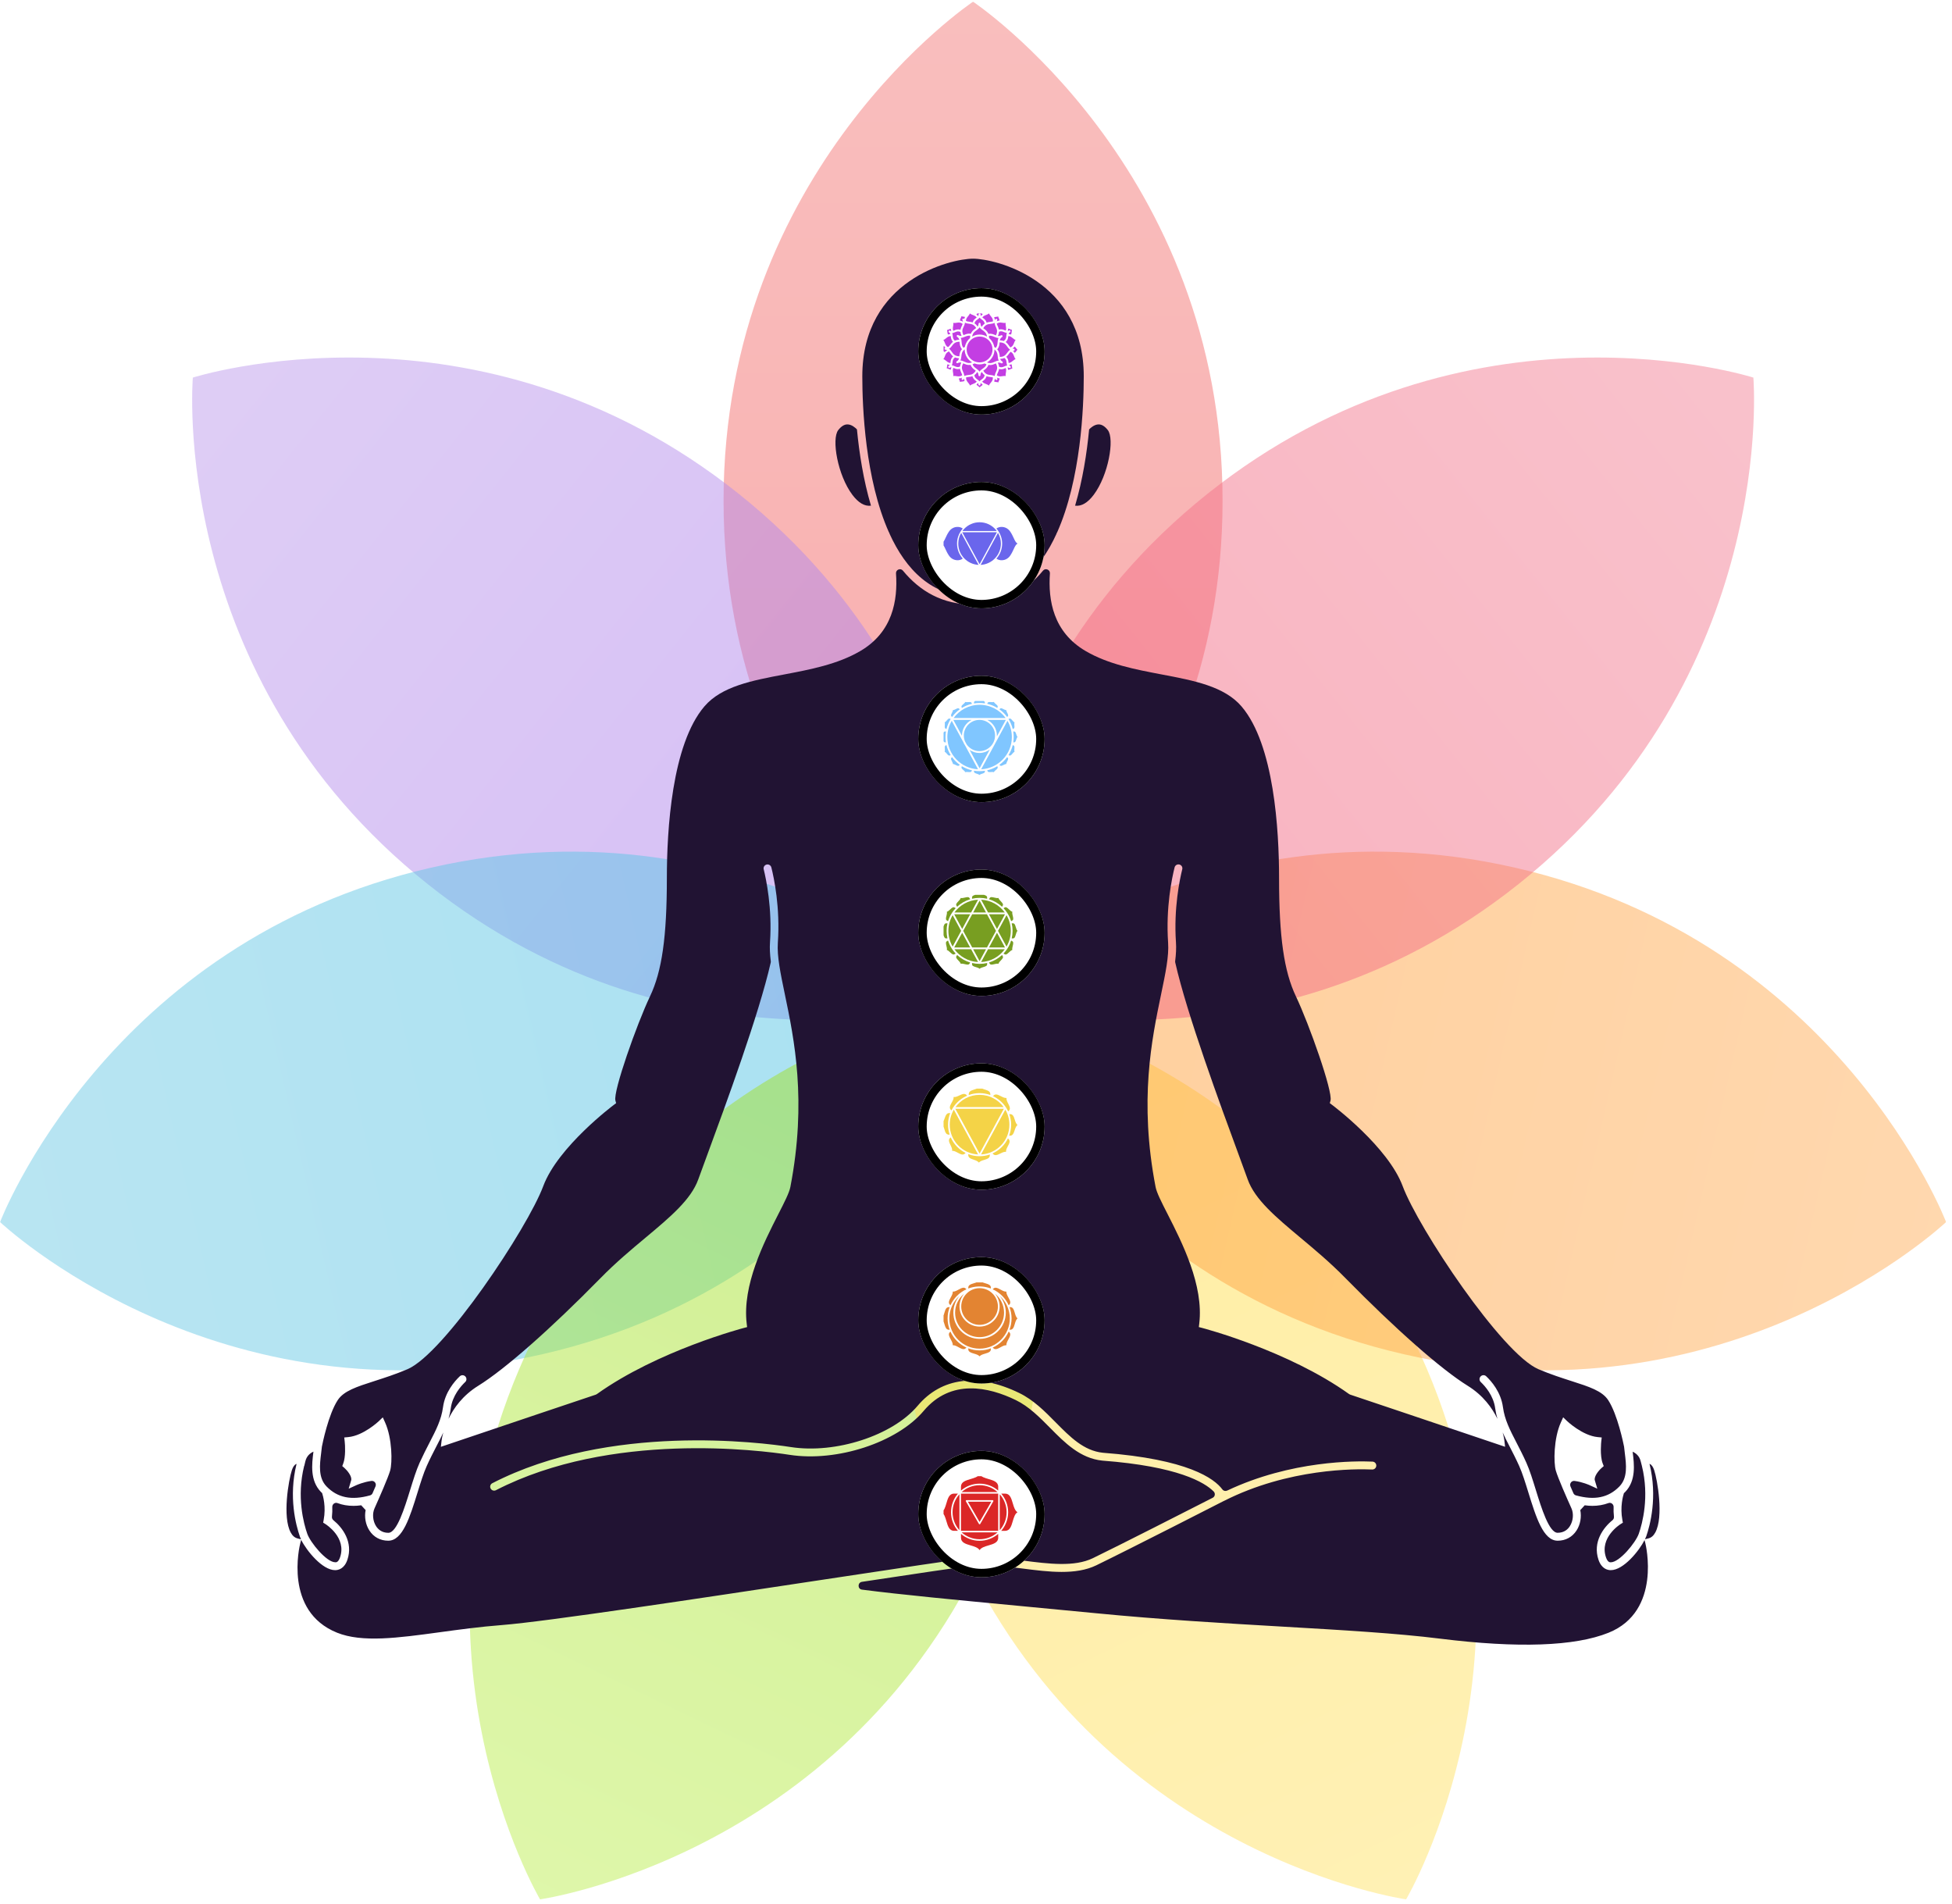 <svg width="325" height="317" viewBox="0 0 325 317" fill="none" xmlns="http://www.w3.org/2000/svg">
<g clip-path="url(#clip0_2854_18871)">
<g opacity="0.5">
<path d="M162.011 0.283C162.011 0.283 120.469 27.976 120.469 83.368C120.469 138.76 162.011 166.452 162.011 166.452C162.011 166.452 203.553 138.76 203.553 83.368C203.553 27.976 162.011 0.283 162.011 0.283Z" fill="url(#paint0_linear_2854_18871)"/>
</g>
<g opacity="0.5">
<path d="M32.107 62.853C32.107 62.853 27.857 112.6 71.159 147.129C114.462 181.666 162.014 166.449 162.014 166.449C162.014 166.449 166.263 116.702 122.961 82.172C79.659 47.636 32.107 62.853 32.107 62.853Z" fill="url(#paint1_linear_2854_18871)"/>
</g>
<g opacity="0.5">
<path d="M0.012 203.423C0.012 203.423 36.252 237.763 90.256 225.435C144.252 213.107 162.015 166.445 162.015 166.445C162.015 166.445 125.774 132.105 71.771 144.433C17.767 156.761 0.012 203.423 0.012 203.423Z" fill="url(#paint2_linear_2854_18871)"/>
</g>
<g opacity="0.5">
<path d="M89.915 316.166C89.915 316.166 139.36 309.237 163.392 259.336C187.424 209.435 162.011 166.455 162.011 166.455C162.011 166.455 112.565 173.383 88.533 223.285C64.501 273.186 89.915 316.166 89.915 316.166Z" fill="url(#paint3_linear_2854_18871)"/>
</g>
<g opacity="0.5">
<path d="M234.112 316.166C234.112 316.166 259.526 273.193 235.494 223.285C211.462 173.383 162.016 166.455 162.016 166.455C162.016 166.455 136.603 209.428 160.635 259.336C184.667 309.237 234.112 316.166 234.112 316.166Z" fill="url(#paint4_linear_2854_18871)"/>
</g>
<g opacity="0.5">
<path d="M324.015 203.423C324.015 203.423 306.26 156.761 252.256 144.433C198.26 132.105 162.012 166.445 162.012 166.445C162.012 166.445 179.767 213.107 233.771 225.435C287.767 237.763 324.015 203.423 324.015 203.423Z" fill="url(#paint5_linear_2854_18871)"/>
</g>
<g opacity="0.5">
<path d="M291.928 62.852C291.928 62.852 244.376 47.642 201.073 82.172C157.771 116.708 162.021 166.448 162.021 166.448C162.021 166.448 209.573 181.659 252.875 147.129C296.177 112.592 291.928 62.852 291.928 62.852Z" fill="url(#paint6_linear_2854_18871)"/>
</g>
<path d="M148.025 88.662C144.04 79.773 143.571 67.759 143.571 62.645C143.571 46.542 158.346 43.06 162.007 43.06C165.667 43.06 180.442 46.549 180.442 62.645C180.442 67.765 179.974 79.773 175.988 88.668H175.95C175.944 88.712 175.932 88.768 175.919 88.818C173.202 94.794 168.879 99.326 162.007 99.326C155.135 99.326 150.812 94.794 148.094 88.818C148.082 88.768 148.075 88.712 148.063 88.662H148.025ZM55.823 260.054C55.961 260.079 56.342 260.061 56.623 259.217C57.722 255.954 54.33 253.791 54.186 253.697L53.805 253.459L53.887 253.016C54.305 250.815 53.787 249.002 53.63 248.534C53.568 248.471 53.505 248.421 53.443 248.358C51.588 246.452 51.925 243.726 52.175 241.732C52.175 241.701 52.181 241.67 52.187 241.639C51.669 241.876 51.057 242.339 50.844 243.239L50.657 244.02H50.638C49.364 249.165 50.557 253.591 51.157 255.303C51.663 256.76 54.355 260.054 55.823 260.054ZM49.92 255.741C49.282 253.909 48.008 249.19 49.376 243.683C49.357 243.689 49.339 243.689 49.314 243.701C49.02 243.833 48.77 244.189 48.595 244.727C48.058 246.333 46.983 252.515 48.408 255.11C48.701 255.653 49.076 255.972 49.551 256.091L50.126 256.235C50.038 256.06 49.963 255.891 49.913 255.747L49.92 255.741ZM270.377 248.54C270.227 249.009 269.708 250.834 270.12 253.022L270.202 253.466L269.82 253.703C269.677 253.791 266.285 255.96 267.384 259.223C267.671 260.067 268.034 260.061 268.184 260.061C269.652 260.061 272.344 256.766 272.85 255.31C273.45 253.591 274.643 249.159 273.363 243.995L273.169 243.245C272.957 242.345 272.344 241.882 271.826 241.651C271.826 241.682 271.832 241.714 271.838 241.745C272.088 243.739 272.426 246.471 270.57 248.371C270.508 248.433 270.445 248.49 270.383 248.546L270.377 248.54ZM182.098 82.367C184.546 79.111 185.602 73.072 184.446 71.591C183.959 70.972 183.459 70.653 182.941 70.647H182.928C182.204 70.647 181.573 71.228 181.335 71.478C180.961 75.416 180.261 79.911 178.999 84.174C180.042 84.311 181.086 83.711 182.098 82.367ZM273.837 256.316C272.913 258.154 270.314 261.367 268.19 261.367H268.177C267.634 261.367 266.647 261.136 266.141 259.635C265.148 256.691 266.959 254.272 268.465 253.059C268.646 252.916 268.74 252.69 268.715 252.459C268.652 251.89 268.64 251.353 268.659 250.859C268.677 250.396 268.234 250.04 267.796 250.203C266.972 250.509 266.085 250.665 265.129 250.665C264.717 250.665 264.285 250.634 263.848 250.571L263.111 251.371C263.342 252.503 263.124 253.784 262.486 254.766C261.78 255.86 260.662 256.466 259.344 256.466C256.951 256.466 255.746 252.559 254.465 248.427C253.953 246.771 253.465 245.202 252.941 244.033C252.397 242.826 251.86 241.782 251.341 240.776C250.923 239.97 250.529 239.207 250.186 238.444C250.398 239.213 250.467 239.732 250.473 239.801L250.592 240.832L249.611 240.501C242.327 238.032 224.803 232.149 224.803 232.149L224.628 232.062C214.477 224.804 200.302 221.085 200.158 221.048L199.602 220.904L199.671 220.335C200.439 213.94 196.797 206.801 194.392 202.082C193.349 200.038 192.593 198.556 192.399 197.575C189.632 183.21 191.762 172.989 193.317 165.519C194.055 161.975 194.642 159.168 194.486 156.924C194.08 151.042 195.129 146.122 195.566 144.384C195.66 144.022 196.029 143.809 196.391 143.915C196.728 144.015 196.928 144.359 196.841 144.697C196.429 146.347 195.404 151.185 195.791 156.83C195.86 157.805 195.804 158.849 195.66 159.993C195.654 160.068 195.654 160.143 195.673 160.218C197.616 168.82 203.176 183.916 206.174 192.049C206.836 193.843 207.374 195.312 207.73 196.306C208.929 199.681 212.434 202.607 216.488 206.001C218.825 207.952 221.474 210.164 223.997 212.74C232.344 221.241 239.953 227.942 244.363 230.674C246.95 232.274 248.449 234.387 249.317 236.175C249.155 235.613 249.024 235.031 248.942 234.425C248.661 232.306 247.262 230.737 246.537 230.049C246.294 229.818 246.269 229.449 246.469 229.18C246.706 228.861 247.162 228.824 247.443 229.093C248.305 229.905 249.898 231.718 250.236 234.244C250.517 236.319 251.391 238.019 252.503 240.17C253.003 241.145 253.578 242.245 254.134 243.489C254.696 244.733 255.19 246.339 255.714 248.033C256.645 251.034 257.913 255.147 259.338 255.147C260.437 255.147 261.056 254.553 261.374 254.047C261.93 253.184 262.043 251.959 261.637 251.071C260.818 249.252 259.388 246.014 259.038 244.795C258.651 243.476 258.676 239.419 259.881 236.769L260.262 235.925L260.931 236.569C260.931 236.569 263.473 238.976 266.01 239.219L266.678 239.282L266.603 239.945C266.603 239.945 266.341 242.307 266.847 243.614L267.016 244.045L266.666 244.352C266.21 244.745 265.341 245.771 265.535 246.427L265.947 247.808L264.635 247.208C264.635 247.208 263.473 246.683 262.149 246.514C261.649 246.452 261.281 246.964 261.474 247.427C261.637 247.808 261.799 248.19 261.962 248.552C262.043 248.734 262.199 248.871 262.386 248.921C265.479 249.777 267.796 249.309 269.621 247.44C271.039 245.989 270.764 243.814 270.526 241.895C270.483 241.532 270.439 241.195 270.408 240.876C270.408 240.857 270.408 240.845 270.402 240.82C270.308 240.351 269.327 235.462 267.759 233.068C266.753 231.531 264.617 230.843 261.649 229.893C260.025 229.368 258.182 228.78 256.158 227.924C250.079 225.361 236.154 204.463 233.537 197.437C231.094 190.886 221.861 183.972 221.767 183.904L221.405 183.635L221.524 183.203C221.936 181.709 217.975 170.495 215.77 165.863C213.777 161.669 212.959 155.961 212.959 146.153C212.959 138.214 212.147 123.95 206.711 117.592C203.85 114.248 198.79 113.285 193.43 112.272C189.057 111.441 184.534 110.585 180.754 108.372C175.351 105.209 174.495 99.927 174.807 95.451C174.851 94.826 174.057 94.501 173.658 94.988C170.846 98.401 167.067 100.633 161.994 100.633C156.921 100.633 153.142 98.401 150.331 94.988C149.931 94.501 149.137 94.826 149.181 95.451C149.493 99.927 148.638 105.209 143.234 108.372C139.454 110.585 134.931 111.441 130.558 112.272C125.198 113.285 120.132 114.248 117.277 117.592C111.842 123.956 111.03 138.221 111.03 146.153C111.03 155.961 110.217 161.675 108.218 165.863C106.013 170.501 102.052 181.716 102.465 183.203L102.583 183.635L102.221 183.904C102.127 183.972 92.894 190.886 90.451 197.437C87.834 204.457 73.909 225.361 67.83 227.924C65.806 228.78 63.963 229.368 62.339 229.893C59.378 230.843 57.235 231.531 56.229 233.068C54.667 235.456 53.687 240.332 53.593 240.813C53.593 240.832 53.593 240.845 53.587 240.87C53.556 241.188 53.518 241.532 53.468 241.895C53.231 243.814 52.956 245.989 54.374 247.44C56.198 249.315 58.516 249.784 61.608 248.921C61.795 248.871 61.958 248.734 62.033 248.552C62.195 248.183 62.358 247.802 62.52 247.427C62.72 246.964 62.345 246.452 61.846 246.514C60.521 246.689 59.378 247.202 59.365 247.208L58.053 247.808L58.466 246.421C58.659 245.764 57.785 244.739 57.335 244.345L56.985 244.045L57.148 243.614C57.566 242.526 57.466 240.595 57.391 239.945L57.316 239.282L57.985 239.219C60.527 238.976 63.039 236.594 63.064 236.575L63.732 235.931L64.113 236.775C65.313 239.426 65.338 243.476 64.957 244.802C64.6 246.014 63.176 249.252 62.358 251.078C61.958 251.965 62.064 253.191 62.62 254.053C62.945 254.553 63.557 255.153 64.657 255.153C66.081 255.153 67.349 251.04 68.28 248.04C68.805 246.339 69.305 244.739 69.861 243.495C70.423 242.257 70.991 241.151 71.491 240.182C72.603 238.032 73.478 236.331 73.759 234.25C74.096 231.731 75.689 229.918 76.551 229.099C76.839 228.83 77.288 228.868 77.526 229.18C77.726 229.449 77.701 229.818 77.457 230.049C76.733 230.737 75.339 232.306 75.052 234.425C74.971 235.037 74.84 235.613 74.677 236.175C75.546 234.387 77.045 232.274 79.631 230.674C84.042 227.942 91.657 221.241 99.997 212.74C102.521 210.164 105.17 207.952 107.506 206.001C111.561 202.613 115.065 199.681 116.265 196.306C116.621 195.306 117.158 193.837 117.827 192.043C120.819 183.916 126.379 168.82 128.322 160.225C128.341 160.15 128.341 160.074 128.334 159.999C128.191 158.862 128.134 157.812 128.203 156.836C128.59 151.192 127.56 146.347 127.154 144.703C127.066 144.366 127.266 144.022 127.603 143.922C127.959 143.815 128.334 144.028 128.428 144.391C128.865 146.128 129.915 151.048 129.509 156.93C129.353 159.174 129.94 161.981 130.677 165.525C132.233 172.989 134.363 183.216 131.595 197.575C131.402 198.556 130.646 200.038 129.602 202.082C127.191 206.808 123.555 213.946 124.324 220.341L124.392 220.91L123.836 221.054C123.693 221.091 109.512 224.817 99.366 232.068L99.191 232.156C99.191 232.156 81.668 238.032 74.384 240.507L73.403 240.838L73.522 239.807C73.528 239.738 73.597 239.219 73.809 238.451C73.459 239.213 73.065 239.976 72.647 240.782C72.128 241.789 71.591 242.826 71.048 244.033C70.523 245.202 70.036 246.771 69.523 248.427C68.243 252.559 67.037 256.466 64.644 256.466C63.326 256.466 62.208 255.866 61.502 254.766C60.865 253.784 60.646 252.503 60.877 251.371L60.14 250.571C59.697 250.634 59.272 250.665 58.859 250.665C57.904 250.665 57.01 250.515 56.185 250.203C55.755 250.04 55.305 250.396 55.323 250.859C55.342 251.353 55.33 251.89 55.267 252.459C55.242 252.69 55.336 252.909 55.517 253.059C57.016 254.272 58.834 256.691 57.841 259.635C57.335 261.136 56.348 261.367 55.804 261.367H55.792C53.668 261.367 51.063 258.154 50.138 256.316L49.995 256.885C49.876 257.348 47.221 268.187 56.111 271.775C60.29 273.463 66.269 272.65 73.19 271.706C76.483 271.256 79.881 270.794 83.567 270.506C90.889 269.937 116.558 266.049 137.18 262.93C149.631 261.048 159.464 259.554 161.907 259.31C164.562 259.042 167.542 259.423 170.422 259.785C174.582 260.317 178.88 260.867 181.96 259.373C186.427 257.21 198.047 251.29 201.907 249.321C202.307 249.115 202.382 248.59 202.07 248.271C200.564 246.758 196.16 244.089 183.516 243.133C179.836 242.745 177.3 240.176 174.845 237.694C173.108 235.938 171.315 234.119 169.122 233.056C164.649 230.887 158.358 229.436 153.785 234.862C149.356 240.12 139.336 243.395 131.458 242.17C126.623 241.42 101.728 238.2 82.574 248.058C82.255 248.221 81.862 248.102 81.693 247.79C81.518 247.465 81.643 247.058 81.968 246.896C101.478 236.85 126.741 240.113 131.652 240.876C139.129 242.039 148.606 238.963 152.773 234.019C156.765 229.28 162.775 228.518 169.691 231.874C172.083 233.037 173.957 234.931 175.769 236.769C178.168 239.194 180.43 241.489 183.622 241.826C197.809 242.901 202.176 246.114 203.525 247.933C203.707 248.183 204.044 248.252 204.325 248.121C214.983 243.089 225.747 243.176 228.52 243.301C228.895 243.32 229.176 243.645 229.145 244.014C229.114 244.364 228.814 244.627 228.464 244.614C225.74 244.495 214.558 244.383 203.782 249.846H203.769C203.613 249.934 187.901 257.954 182.529 260.561C179.093 262.223 174.601 261.655 170.253 261.098C167.448 260.742 164.543 260.367 162.038 260.623C160.051 260.823 152.711 261.917 143.515 263.311C142.765 263.424 142.765 264.518 143.515 264.611C149.987 265.449 159.364 266.337 169.634 267.312C173.764 267.706 178.074 268.112 182.466 268.537C193.193 269.587 203.944 270.212 213.427 270.762C223.673 271.356 232.525 271.869 239.753 272.769C252.753 274.382 262.199 274.05 267.828 271.781C276.736 268.187 273.975 257.004 273.944 256.891L273.8 256.329L273.837 256.316ZM141.072 70.647C140.56 70.647 140.054 70.972 139.567 71.591C138.411 73.072 139.467 79.111 141.916 82.367C142.928 83.711 143.965 84.311 145.014 84.174C143.752 79.911 143.059 75.416 142.678 71.478C142.434 71.222 141.791 70.634 141.072 70.647ZM274.7 243.695C274.7 243.695 274.662 243.689 274.637 243.676C275.999 249.184 274.731 253.903 274.094 255.735C274.044 255.879 273.969 256.047 273.881 256.222L274.456 256.079C274.931 255.96 275.306 255.641 275.599 255.097C277.023 252.503 275.949 246.321 275.412 244.714C275.231 244.176 274.981 243.82 274.693 243.689L274.7 243.695Z" fill="#211333"/>
<g filter="url(#filter0_d_2854_18871)">
<rect x="151.484" y="46.568" width="21.038" height="21.038" rx="10.519" fill="white"/>
<rect x="152.186" y="47.27" width="19.635" height="19.635" rx="9.818" stroke="black" stroke-width="1.403"/>
<g clip-path="url(#clip1_2854_18871)">
<path d="M167.363 56.983C167.319 56.983 167.278 56.989 167.241 56.995C167.374 57.099 167.469 57.215 167.543 57.334C167.642 57.267 167.71 57.176 167.785 57.074C167.846 56.991 167.913 56.899 168.005 56.822C167.915 56.744 167.848 56.651 167.789 56.567C167.709 56.453 167.636 56.35 167.518 56.28C167.435 56.402 167.327 56.518 167.174 56.622C167.233 56.638 167.296 56.649 167.368 56.651C167.459 56.655 167.528 56.73 167.528 56.818C167.528 56.907 167.455 56.982 167.366 56.983H167.363Z" fill="#C33EE3"/>
<path d="M161.695 50.461C161.618 50.551 161.524 50.62 161.441 50.679C161.329 50.76 161.231 50.833 161.162 50.944C161.265 51.013 161.365 51.104 161.455 51.22C161.498 51.147 161.524 51.059 161.528 50.944C161.532 50.854 161.605 50.783 161.693 50.783C161.782 50.783 161.856 50.854 161.858 50.944C161.862 51.047 161.884 51.125 161.919 51.194C162.012 51.082 162.112 50.996 162.216 50.929C162.147 50.825 162.053 50.756 161.947 50.679C161.864 50.618 161.77 50.551 161.693 50.461H161.695Z" fill="#C33EE3"/>
<path d="M166.765 53.895C166.625 53.986 166.56 54.088 166.525 54.206C166.669 54.216 166.792 54.247 166.903 54.29C167.011 54.147 167.022 53.999 167.036 53.832C167.044 53.73 167.054 53.616 167.091 53.502C166.973 53.482 166.867 53.439 166.773 53.398C166.665 53.353 166.559 53.307 166.443 53.298C166.443 53.419 166.423 53.547 166.38 53.683C166.446 53.673 166.515 53.651 166.592 53.608C166.671 53.565 166.769 53.59 166.814 53.667C166.861 53.744 166.838 53.844 166.763 53.891L166.765 53.895Z" fill="#C33EE3"/>
<path d="M164.699 52.867C164.779 53.042 164.868 53.235 164.911 53.463C165.336 53.335 165.644 53.465 165.9 53.573C165.951 53.594 166 53.614 166.047 53.632C166.15 53.372 166.11 53.144 166.069 52.904C166.038 52.727 166.006 52.537 166.04 52.338C165.843 52.376 165.65 52.346 165.473 52.321C165.175 52.273 164.89 52.236 164.546 52.47C164.577 52.6 164.634 52.726 164.699 52.867Z" fill="#C33EE3"/>
<path d="M162.77 51.033C162.538 51.121 162.318 51.208 162.145 51.44C162.179 51.465 162.212 51.491 162.249 51.517C162.474 51.678 162.745 51.874 162.855 52.303C163.069 52.222 163.281 52.199 163.472 52.177C163.639 52.157 163.789 52.14 163.924 52.091C163.94 51.694 163.765 51.473 163.576 51.245C163.462 51.106 163.339 50.956 163.27 50.768C163.116 50.897 162.937 50.968 162.768 51.033H162.77Z" fill="#C33EE3"/>
<path d="M164.205 52.45C164.198 52.429 164.196 52.407 164.198 52.386C164.198 52.37 164.192 52.354 164.192 52.338C163.971 52.458 163.734 52.484 163.513 52.509C163.085 52.556 162.68 52.604 162.301 53.229C162.338 53.258 162.377 53.286 162.418 53.315C162.684 53.506 162.993 53.73 163.162 54.17C163.622 54.088 163.968 54.231 164.276 54.363C164.321 54.383 164.367 54.4 164.41 54.418C164.748 53.771 164.579 53.4 164.396 53.007C164.317 52.836 164.237 52.653 164.205 52.45Z" fill="#C33EE3"/>
<path d="M163.844 56.771C163.844 55.586 162.88 54.621 161.695 54.621C160.51 54.621 159.544 55.586 159.544 56.771C159.544 57.957 160.51 58.92 161.695 58.92C162.88 58.92 163.844 57.957 163.844 56.771Z" fill="#C33EE3"/>
<path d="M166.036 55.531C166.283 55.698 166.437 55.916 166.574 56.109C166.661 56.231 166.739 56.341 166.832 56.429C167.213 56.248 167.319 55.979 167.429 55.694C167.494 55.527 167.563 55.346 167.695 55.193C167.506 55.124 167.357 55.002 167.217 54.886C167.009 54.713 166.808 54.55 166.474 54.536C166.45 54.835 166.417 55.195 166.034 55.531H166.036Z" fill="#C33EE3"/>
<path d="M162.845 59.246C162.747 59.209 162.645 59.162 162.538 59.103C162.275 59.199 161.99 59.254 161.693 59.254C161.396 59.254 161.101 59.197 160.832 59.097C160.724 59.156 160.622 59.203 160.523 59.24C160.653 59.594 160.897 59.771 161.153 59.958C161.347 60.099 161.546 60.243 161.679 60.461C161.815 60.245 162.016 60.103 162.21 59.964C162.468 59.779 162.713 59.604 162.845 59.25V59.246Z" fill="#C33EE3"/>
<path d="M161.843 61.055C161.839 61.143 161.766 61.214 161.677 61.214C161.587 61.214 161.514 61.143 161.512 61.053C161.504 60.813 161.428 60.656 161.314 60.524C161.154 60.77 160.987 60.939 160.818 61.057C160.883 61.436 161.092 61.593 161.312 61.755C161.379 61.804 161.447 61.855 161.512 61.912C161.518 61.914 161.524 61.914 161.528 61.918C161.559 61.935 161.581 61.963 161.595 61.992C161.622 62.02 161.648 62.051 161.671 62.083C161.699 62.045 161.73 62.01 161.764 61.977C161.778 61.953 161.797 61.931 161.823 61.916C161.825 61.916 161.829 61.916 161.831 61.914C161.898 61.857 161.966 61.806 162.035 61.757C162.261 61.595 162.474 61.44 162.536 61.051C162.371 60.933 162.208 60.762 162.053 60.518C161.931 60.65 161.85 60.811 161.841 61.055H161.843Z" fill="#C33EE3"/>
<path d="M159.116 61.627C159.079 61.668 159.041 61.713 159.008 61.768C158.976 61.819 158.921 61.847 158.866 61.847C158.839 61.847 158.809 61.839 158.784 61.825C158.707 61.78 158.678 61.682 158.719 61.603C158.744 61.556 158.764 61.509 158.78 61.466C158.583 61.556 158.4 61.586 158.229 61.586C158.247 61.676 158.28 61.763 158.318 61.851C158.357 61.945 158.402 62.051 158.422 62.169C158.536 62.132 158.65 62.122 158.752 62.114C158.913 62.101 159.057 62.089 159.198 61.989C159.157 61.882 159.128 61.763 159.116 61.627Z" fill="#C33EE3"/>
<path d="M164.646 61.615C164.687 61.694 164.66 61.792 164.581 61.837C164.555 61.853 164.526 61.859 164.498 61.859C164.443 61.859 164.388 61.831 164.357 61.78C164.319 61.719 164.278 61.67 164.237 61.625C164.221 61.808 164.174 61.961 164.107 62.093C164.227 62.161 164.351 62.175 164.49 62.189C164.593 62.201 164.707 62.213 164.819 62.254C164.84 62.136 164.888 62.032 164.931 61.937C164.986 61.818 165.035 61.709 165.043 61.582C164.899 61.574 164.746 61.542 164.585 61.47C164.601 61.517 164.62 61.566 164.646 61.615Z" fill="#C33EE3"/>
<path d="M161.898 62.348C161.862 62.417 161.839 62.498 161.835 62.6C161.831 62.688 161.758 62.759 161.67 62.759C161.579 62.759 161.506 62.688 161.504 62.598C161.5 62.5 161.481 62.423 161.447 62.356C161.363 62.458 161.27 62.541 161.174 62.604C161.243 62.714 161.341 62.785 161.451 62.863C161.536 62.924 161.628 62.991 161.705 63.081C161.782 62.989 161.874 62.922 161.958 62.863C162.059 62.791 162.149 62.724 162.216 62.629C162.104 62.561 161.996 62.47 161.898 62.348Z" fill="#C33EE3"/>
<path d="M163.907 61.424C163.783 61.387 163.647 61.371 163.498 61.355C163.295 61.334 163.071 61.31 162.843 61.22C162.735 61.664 162.458 61.865 162.228 62.028C162.192 62.053 162.157 62.079 162.126 62.102C162.297 62.337 162.517 62.423 162.749 62.513C162.916 62.578 163.097 62.649 163.248 62.781C163.317 62.592 163.441 62.443 163.557 62.305C163.751 62.071 163.932 61.845 163.907 61.426V61.424Z" fill="#C33EE3"/>
<path d="M159.977 52.154C160.152 52.175 160.345 52.201 160.539 52.267C160.655 51.864 160.919 51.674 161.135 51.517C161.162 51.497 161.19 51.477 161.217 51.458C161.044 51.212 160.818 51.125 160.58 51.033C160.413 50.968 160.233 50.899 160.079 50.768C160.01 50.956 159.888 51.106 159.772 51.245C159.596 51.46 159.43 51.664 159.423 52.012C159.582 52.1 159.765 52.126 159.975 52.151L159.977 52.154Z" fill="#C33EE3"/>
<path d="M167.089 59.61C167.076 59.47 167.062 59.346 166.995 59.227C166.883 59.282 166.757 59.325 166.612 59.344C166.653 59.421 166.716 59.49 166.816 59.553C166.891 59.6 166.916 59.7 166.871 59.777C166.826 59.854 166.728 59.883 166.649 59.84C166.539 59.781 166.445 59.763 166.352 59.767C166.407 59.905 166.435 60.035 166.443 60.158C166.584 60.158 166.702 60.109 166.834 60.05C166.928 60.009 167.032 59.962 167.15 59.94C167.111 59.828 167.099 59.714 167.089 59.612V59.61Z" fill="#C33EE3"/>
<path d="M166.045 61.196C166.01 60.998 166.045 60.807 166.075 60.63C166.118 60.377 166.157 60.137 166.032 59.858C166.008 59.867 165.983 59.879 165.957 59.891C165.774 59.974 165.562 60.068 165.298 60.068C165.188 60.068 165.068 60.048 164.937 60.009C164.901 60.259 164.805 60.471 164.719 60.66C164.652 60.807 164.593 60.941 164.563 61.076C164.901 61.3 165.182 61.261 165.479 61.216C165.658 61.188 165.849 61.159 166.045 61.196Z" fill="#C33EE3"/>
<path d="M156.494 59.74C156.448 59.661 156.474 59.563 156.551 59.516C156.635 59.462 156.692 59.405 156.735 59.343C156.59 59.321 156.466 59.28 156.356 59.225C156.305 59.333 156.293 59.445 156.279 59.571C156.267 59.673 156.256 59.787 156.216 59.899C156.334 59.92 156.438 59.968 156.533 60.011C156.661 60.07 156.777 60.121 156.914 60.123C156.926 59.999 156.957 59.869 157.016 59.734C156.924 59.728 156.83 59.748 156.718 59.804C156.639 59.846 156.541 59.818 156.495 59.74H156.494Z" fill="#C33EE3"/>
<path d="M157.294 57.923C157.071 57.756 156.93 57.552 156.802 57.367C156.733 57.267 156.668 57.176 156.6 57.096C156.149 57.278 156.041 57.567 155.925 57.872C155.861 58.041 155.794 58.22 155.662 58.373C155.851 58.442 156 58.564 156.14 58.678C156.222 58.745 156.301 58.812 156.389 58.867C156.393 58.871 156.399 58.871 156.405 58.875C156.405 58.875 156.405 58.877 156.407 58.879C156.527 58.953 156.663 59.01 156.838 59.024C156.843 58.983 156.847 58.94 156.853 58.894C156.885 58.601 156.922 58.249 157.294 57.925V57.923Z" fill="#C33EE3"/>
<path d="M163.248 54.489C163.27 54.603 163.281 54.729 163.285 54.868C163.726 55.238 164.036 55.759 164.137 56.349C164.227 56.404 164.308 56.459 164.38 56.516C164.64 56.209 164.667 55.898 164.693 55.572C164.713 55.332 164.732 55.089 164.846 54.861C164.591 54.856 164.365 54.762 164.144 54.668C163.863 54.548 163.596 54.436 163.246 54.489H163.248Z" fill="#C33EE3"/>
<path d="M160.602 62.513C160.834 62.423 161.054 62.337 161.223 62.105C161.188 62.077 161.153 62.051 161.113 62.022C160.887 61.857 160.614 61.656 160.508 61.218C160.284 61.303 160.065 61.326 159.867 61.346C159.712 61.361 159.572 61.377 159.444 61.418C159.415 61.841 159.598 62.067 159.794 62.303C159.908 62.441 160.032 62.59 160.103 62.779C160.254 62.647 160.435 62.578 160.602 62.511V62.513Z" fill="#C33EE3"/>
<path d="M165.059 58.01C165.371 58.004 165.595 57.941 165.768 57.845C165.768 57.845 165.77 57.845 165.772 57.843C166.006 57.711 166.148 57.516 166.295 57.316C166.417 57.149 166.551 56.972 166.741 56.842C166.747 56.836 166.753 56.834 166.759 56.83C166.767 56.824 166.775 56.818 166.783 56.812C166.771 56.805 166.761 56.795 166.749 56.787C166.714 56.775 166.684 56.752 166.663 56.72C166.517 56.596 166.407 56.445 166.305 56.301C166.049 55.94 165.806 55.598 165.027 55.586C165.027 55.592 165.027 55.596 165.027 55.6C164.998 55.955 164.966 56.355 164.626 56.746C164.972 57.133 165.013 57.538 165.047 57.882C165.051 57.925 165.055 57.968 165.061 58.012L165.059 58.01Z" fill="#C33EE3"/>
<path d="M156.334 53.864C156.348 54.019 156.36 54.157 156.45 54.29C156.564 54.245 156.692 54.214 156.839 54.204C156.802 54.098 156.735 54.007 156.606 53.923C156.531 53.874 156.507 53.775 156.552 53.699C156.598 53.622 156.698 53.594 156.775 53.638C156.849 53.679 156.916 53.701 156.981 53.71C156.934 53.577 156.912 53.449 156.908 53.329C156.796 53.341 156.696 53.382 156.592 53.427C156.497 53.469 156.391 53.514 156.273 53.533C156.313 53.648 156.322 53.762 156.33 53.864H156.334Z" fill="#C33EE3"/>
<path d="M158.432 59.63C158.455 59.431 158.52 59.209 158.652 58.959C158.469 58.914 158.282 58.92 158.056 59.038C157.978 59.079 157.879 59.052 157.834 58.973C157.789 58.894 157.815 58.796 157.891 58.749C158.123 58.605 158.223 58.436 158.275 58.238C158.005 58.224 157.787 58.173 157.608 58.098C157.25 58.358 157.217 58.633 157.185 58.924C157.17 59.079 157.152 59.244 157.081 59.401C157.252 59.421 157.404 59.49 157.545 59.555C157.803 59.673 158.048 59.779 158.432 59.628V59.63Z" fill="#C33EE3"/>
<path d="M158.803 61.065C158.776 60.927 158.717 60.793 158.65 60.646C158.564 60.453 158.467 60.239 158.434 59.983C158.304 60.023 158.182 60.042 158.072 60.042C157.803 60.042 157.59 59.946 157.406 59.861C157.38 59.85 157.357 59.84 157.333 59.828C157.189 60.119 157.231 60.369 157.276 60.63C157.305 60.807 157.339 60.998 157.305 61.196C157.502 61.159 157.695 61.188 157.872 61.216C158.172 61.263 158.457 61.303 158.803 61.065Z" fill="#C33EE3"/>
<path d="M155.9 57.202C155.996 57.082 156.124 56.968 156.299 56.873C156.22 56.842 156.13 56.82 156.02 56.815C155.931 56.809 155.861 56.734 155.862 56.645C155.862 56.561 155.929 56.496 156.01 56.486C155.912 56.392 155.837 56.292 155.778 56.189C155.715 56.248 155.66 56.315 155.607 56.386C155.544 56.468 155.475 56.559 155.383 56.636C155.473 56.714 155.538 56.809 155.595 56.895C155.682 57.021 155.76 57.133 155.898 57.206L155.9 57.202Z" fill="#C33EE3"/>
<path d="M157.565 55.305C157.759 55.216 158.005 55.159 158.316 55.153C158.269 54.969 158.174 54.807 157.96 54.664C157.885 54.615 157.864 54.514 157.911 54.438C157.958 54.361 158.056 54.336 158.135 54.381C158.343 54.499 158.52 54.516 158.693 54.487C158.579 54.251 158.522 54.043 158.503 53.854C158.115 53.685 157.864 53.789 157.6 53.903C157.504 53.944 157.404 53.986 157.298 54.015C157.284 54.021 157.27 54.025 157.256 54.027C157.217 54.037 157.176 54.043 157.134 54.047C157.201 54.206 157.215 54.371 157.229 54.526C157.252 54.797 157.278 55.055 157.565 55.305Z" fill="#C33EE3"/>
<path d="M156.896 54.536C156.549 54.546 156.348 54.711 156.134 54.886C155.994 55 155.845 55.124 155.656 55.193C155.786 55.346 155.857 55.525 155.921 55.694C156.022 55.955 156.12 56.201 156.425 56.38C156.588 56.286 156.704 56.136 156.834 55.961C156.952 55.804 157.083 55.631 157.268 55.486C156.95 55.167 156.92 54.831 156.896 54.554C156.896 54.548 156.896 54.542 156.896 54.534V54.536Z" fill="#C33EE3"/>
<path d="M166.527 59.022C166.828 58.993 167.015 58.839 167.211 58.678C167.351 58.564 167.5 58.442 167.689 58.373C167.559 58.22 167.49 58.039 167.425 57.872C167.321 57.597 167.219 57.337 166.873 57.155C166.757 57.249 166.665 57.373 166.562 57.512C166.445 57.672 166.315 57.849 166.13 57.998C166.454 58.312 166.488 58.649 166.515 58.926C166.519 58.959 166.521 58.991 166.525 59.02L166.527 59.022Z" fill="#C33EE3"/>
<path d="M165.837 58.183C165.65 58.269 165.418 58.328 165.127 58.342C165.182 58.507 165.281 58.653 165.483 58.78C165.558 58.828 165.583 58.928 165.538 59.004C165.493 59.081 165.395 59.111 165.316 59.067C165.094 58.949 164.911 58.94 164.73 58.981C164.86 59.234 164.925 59.459 164.945 59.659C165.322 59.808 165.566 59.704 165.823 59.588C165.965 59.525 166.116 59.456 166.287 59.439C166.218 59.282 166.203 59.117 166.187 58.961C166.159 58.69 166.132 58.43 165.837 58.185V58.183Z" fill="#C33EE3"/>
<path d="M164.154 61.165C164.174 61.175 164.194 61.181 164.213 61.19C164.213 61.179 164.217 61.169 164.217 61.157C164.217 61.137 164.217 61.12 164.225 61.1C164.253 60.888 164.335 60.697 164.416 60.52C164.597 60.123 164.766 59.748 164.412 59.091C164.382 59.105 164.351 59.118 164.319 59.132C164.076 59.242 163.797 59.366 163.447 59.366C163.356 59.366 163.262 59.356 163.164 59.339C162.998 59.803 162.684 60.031 162.403 60.231C162.371 60.255 162.34 60.276 162.308 60.298C162.692 60.933 163.101 60.978 163.533 61.023C163.716 61.043 163.913 61.067 164.099 61.141C164.119 61.145 164.137 61.153 164.152 61.165H164.154Z" fill="#C33EE3"/>
<path d="M160.557 60.829C160.728 60.728 160.895 60.565 161.058 60.3C161.025 60.274 160.991 60.251 160.956 60.225C160.677 60.023 160.364 59.793 160.203 59.329C160.109 59.346 160.016 59.354 159.932 59.354C159.578 59.354 159.297 59.227 159.051 59.114C159.022 59.101 158.994 59.089 158.967 59.077C158.607 59.736 158.774 60.111 158.955 60.51C159.035 60.687 159.116 60.878 159.143 61.092C159.149 61.112 159.151 61.131 159.151 61.151C159.151 61.161 159.155 61.173 159.155 61.182C159.169 61.175 159.185 61.171 159.198 61.165C159.216 61.153 159.234 61.145 159.254 61.141C159.446 61.063 159.647 61.039 159.835 61.019C160.083 60.994 160.325 60.968 160.557 60.833V60.829Z" fill="#C33EE3"/>
<path d="M162.89 54.406C162.77 53.982 162.503 53.787 162.222 53.585C162.027 53.445 161.829 53.302 161.693 53.083C161.557 53.3 161.359 53.443 161.164 53.585C160.887 53.783 160.624 53.976 160.502 54.391C160.502 54.391 160.502 54.391 160.502 54.393C160.502 54.393 160.502 54.393 160.502 54.395C160.482 54.463 160.466 54.54 160.455 54.625C160.82 54.412 161.243 54.288 161.695 54.288C162.147 54.288 162.57 54.412 162.936 54.625C162.926 54.548 162.912 54.475 162.892 54.41C162.892 54.41 162.892 54.41 162.892 54.408C162.892 54.408 162.892 54.408 162.892 54.406H162.89Z" fill="#C33EE3"/>
<path d="M157.879 52.323C157.702 52.35 157.51 52.38 157.313 52.34C157.347 52.539 157.313 52.73 157.284 52.906C157.241 53.154 157.201 53.39 157.317 53.661C157.366 53.644 157.415 53.622 157.471 53.598C157.736 53.484 158.058 53.345 158.51 53.498C158.548 53.237 158.652 53.02 158.744 52.826C158.795 52.718 158.843 52.619 158.876 52.519C158.501 52.226 158.198 52.273 157.879 52.323Z" fill="#C33EE3"/>
<path d="M158.365 55.486C157.618 55.484 157.362 55.814 157.099 56.162C156.965 56.339 156.822 56.529 156.606 56.659C156.663 56.697 156.714 56.74 156.761 56.785C156.765 56.789 156.769 56.793 156.771 56.797C156.891 56.915 156.987 57.048 157.075 57.178C157.325 57.54 157.561 57.882 158.326 57.909C158.326 57.892 158.33 57.874 158.332 57.856C158.369 57.512 158.412 57.105 158.764 56.72C158.428 56.327 158.396 55.926 158.371 55.572C158.369 55.543 158.367 55.513 158.365 55.486Z" fill="#C33EE3"/>
<path d="M158.703 55.548C158.727 55.877 158.752 56.187 159.01 56.496C159.082 56.441 159.163 56.386 159.252 56.333C159.356 55.749 159.664 55.236 160.101 54.87C160.105 54.725 160.118 54.595 160.14 54.477C159.798 54.426 159.535 54.536 159.257 54.65C159.035 54.742 158.809 54.837 158.554 54.837C158.668 55.065 158.685 55.311 158.701 55.55L158.703 55.548Z" fill="#C33EE3"/>
<path d="M160.575 52.643C160.368 52.539 160.156 52.511 159.936 52.484C159.715 52.456 159.478 52.427 159.259 52.303C159.255 52.372 159.242 52.439 159.226 52.503C159.226 52.509 159.222 52.515 159.22 52.521C159.179 52.682 159.11 52.83 159.043 52.969C158.856 53.361 158.679 53.73 159.016 54.389C159.053 54.373 159.092 54.357 159.132 54.342C159.438 54.214 159.78 54.074 160.233 54.155C160.404 53.724 160.708 53.504 160.97 53.315C161.025 53.276 161.076 53.239 161.125 53.199C160.95 52.906 160.765 52.741 160.577 52.645C160.577 52.645 160.577 52.645 160.575 52.645V52.643Z" fill="#C33EE3"/>
<path d="M162.057 51.788C161.931 51.697 161.795 51.599 161.693 51.462C161.591 51.599 161.455 51.697 161.329 51.788C161.119 51.939 160.923 52.085 160.844 52.419C161.025 52.535 161.202 52.704 161.369 52.963C161.459 52.842 161.518 52.696 161.526 52.49C161.53 52.401 161.603 52.328 161.691 52.328C161.78 52.328 161.854 52.399 161.856 52.49C161.864 52.72 161.935 52.875 162.043 53.003C162.204 52.751 162.373 52.582 162.546 52.464C162.477 52.099 162.271 51.945 162.053 51.788H162.057Z" fill="#C33EE3"/>
<path d="M160.445 58.912C159.708 58.481 159.212 57.683 159.212 56.771C159.212 56.767 159.212 56.763 159.212 56.759C158.748 57.117 158.707 57.495 158.664 57.892C158.638 58.132 158.613 58.375 158.491 58.599C158.746 58.609 158.968 58.712 159.187 58.81C159.55 58.975 159.896 59.132 160.443 58.912H160.445Z" fill="#C33EE3"/>
<path d="M164.184 58.83C164.404 58.731 164.626 58.631 164.882 58.623C164.762 58.397 164.738 58.153 164.715 57.915C164.679 57.55 164.642 57.2 164.274 56.864C164.243 56.836 164.211 56.809 164.176 56.779C164.174 57.695 163.671 58.495 162.928 58.924C163.472 59.148 163.82 58.995 164.184 58.831V58.83Z" fill="#C33EE3"/>
<path d="M164.789 51.273C164.677 51.314 164.563 51.328 164.461 51.34C164.333 51.353 164.217 51.367 164.107 51.422C164.174 51.548 164.227 51.691 164.249 51.864C164.276 51.829 164.304 51.792 164.331 51.749C164.378 51.672 164.477 51.646 164.555 51.691C164.634 51.735 164.663 51.833 164.622 51.912C164.591 51.971 164.571 52.026 164.555 52.081C164.719 52.002 164.874 51.967 165.019 51.957C165.015 51.823 164.964 51.711 164.905 51.587C164.862 51.493 164.815 51.391 164.791 51.273H164.789Z" fill="#C33EE3"/>
<path d="M158.674 51.23C158.65 51.347 158.599 51.45 158.556 51.542C158.489 51.682 158.43 51.807 158.438 51.967C158.589 51.99 158.75 52.043 158.921 52.148C158.91 52.061 158.884 51.971 158.833 51.87C158.794 51.79 158.823 51.694 158.902 51.65C158.98 51.607 159.079 51.635 159.124 51.711C159.124 51.711 159.126 51.715 159.128 51.717C159.161 51.58 159.214 51.462 159.277 51.357C159.189 51.326 159.096 51.312 159 51.3C158.898 51.287 158.784 51.273 158.672 51.23H158.674Z" fill="#C33EE3"/>
<path d="M166.089 53.993C165.975 53.966 165.87 53.921 165.77 53.88C165.521 53.773 165.285 53.677 164.935 53.809C164.923 54.017 164.866 54.249 164.734 54.516C164.901 54.544 165.07 54.524 165.273 54.41C165.35 54.367 165.45 54.393 165.495 54.469C165.542 54.546 165.519 54.646 165.444 54.693C165.2 54.853 165.11 55.037 165.066 55.252C165.322 55.26 165.534 55.299 165.709 55.364C166.097 55.085 166.12 54.8 166.146 54.499C166.157 54.343 166.171 54.178 166.238 54.019C166.191 54.015 166.146 54.005 166.1 53.995C166.097 53.995 166.093 53.993 166.089 53.992V53.993Z" fill="#C33EE3"/>
</g>
</g>
<g filter="url(#filter1_d_2854_18871)">
<rect x="151.484" y="78.826" width="21.038" height="21.038" rx="10.519" fill="white"/>
<rect x="152.186" y="79.527" width="19.635" height="19.635" rx="9.818" stroke="black" stroke-width="1.403"/>
<g clip-path="url(#clip2_2854_18871)">
<path d="M158.144 89.081C158.144 90.014 158.507 90.865 159.099 91.499C159.103 91.502 159.107 91.503 159.111 91.507C159.117 91.513 159.121 91.52 159.126 91.527C159.735 92.168 160.58 92.582 161.522 92.626L158.628 87.295C158.321 87.82 158.144 88.431 158.144 89.082V89.081Z" fill="#6A66EC"/>
<path d="M158.543 87.046C158.543 87.046 158.545 87.04 158.546 87.038C158.549 87.033 158.552 87.029 158.556 87.026C158.658 86.87 158.771 86.722 158.894 86.584C158.661 86.387 158.285 86.28 157.903 86.309C157.594 86.333 157.012 86.466 156.587 87.092C156.337 87.462 156.17 87.82 156.023 88.138C155.83 88.557 155.666 88.914 155.383 89.08C155.666 89.248 155.83 89.603 156.023 90.022C156.17 90.338 156.335 90.698 156.587 91.068C157.012 91.694 157.594 91.827 157.903 91.851C158.285 91.88 158.661 91.773 158.894 91.576C158.302 90.913 157.941 90.037 157.941 89.08C157.941 88.33 158.162 87.633 158.543 87.045V87.046Z" fill="#6A66EC"/>
<path d="M166.801 91.069C167.052 90.7 167.218 90.341 167.365 90.023C167.559 89.604 167.722 89.248 168.005 89.081C167.722 88.914 167.559 88.559 167.365 88.14C167.218 87.823 167.053 87.463 166.801 87.093C166.376 86.467 165.794 86.335 165.485 86.31C165.103 86.281 164.728 86.389 164.494 86.585C164.618 86.723 164.731 86.871 164.833 87.027C164.837 87.031 164.841 87.034 164.843 87.039C164.844 87.041 164.846 87.045 164.847 87.047C165.227 87.634 165.449 88.332 165.449 89.082C165.449 90.04 165.088 90.915 164.495 91.579C164.729 91.775 165.103 91.882 165.486 91.853C165.796 91.829 166.377 91.697 166.802 91.071L166.801 91.069Z" fill="#6A66EC"/>
<path d="M164.76 87.295L161.867 92.628C162.808 92.582 163.653 92.168 164.264 91.528C164.269 91.521 164.272 91.514 164.278 91.508C164.282 91.504 164.287 91.503 164.29 91.501C164.882 90.866 165.244 90.016 165.244 89.082C165.244 88.431 165.067 87.822 164.76 87.295Z" fill="#6A66EC"/>
<path d="M164.56 86.988C164.477 86.874 164.387 86.766 164.29 86.663C164.287 86.661 164.282 86.66 164.278 86.656C164.272 86.65 164.269 86.643 164.264 86.635C163.617 85.956 162.704 85.531 161.694 85.531C160.684 85.531 159.771 85.956 159.124 86.635C159.119 86.643 159.116 86.65 159.11 86.656C159.106 86.66 159.103 86.661 159.099 86.663C159.003 86.767 158.912 86.875 158.829 86.988H164.56Z" fill="#6A66EC"/>
<path d="M164.584 87.192H158.804L161.694 92.519L164.584 87.192Z" fill="#6A66EC"/>
</g>
</g>
<g filter="url(#filter2_d_2854_18871)">
<rect x="151.484" y="111.084" width="21.038" height="21.038" rx="10.519" fill="white"/>
<rect x="152.186" y="111.785" width="19.635" height="19.635" rx="9.818" stroke="black" stroke-width="1.403"/>
<g clip-path="url(#clip3_2854_18871)">
<path d="M159.286 122.692C159.16 122.514 159.055 122.319 158.973 122.113L157.059 118.585C156.594 119.379 156.326 120.302 156.326 121.288C156.326 124.16 158.594 126.514 161.434 126.65L159.286 122.692Z" fill="#80C6FF"/>
<path d="M157.11 124.63L157.015 124.725C156.88 124.86 156.935 125.013 157.084 125.302C157.157 125.446 157.241 125.608 157.252 125.77C157.414 125.781 157.576 125.865 157.72 125.938C158.011 126.087 158.162 126.142 158.297 126.007L158.397 125.907C157.902 125.554 157.467 125.122 157.108 124.63H157.11Z" fill="#80C6FF"/>
<path d="M155.878 118.843C155.929 118.996 155.915 119.179 155.902 119.339C155.875 119.665 155.882 119.827 156.059 119.9L156.179 119.951C156.324 119.352 156.565 118.789 156.884 118.279L156.753 118.224C156.576 118.151 156.457 118.261 156.244 118.508C156.141 118.63 156.022 118.771 155.876 118.842L155.878 118.843Z" fill="#80C6FF"/>
<path d="M156.179 122.625L156.059 122.676C155.882 122.749 155.875 122.911 155.902 123.237C155.915 123.397 155.929 123.579 155.878 123.732C156.024 123.803 156.142 123.943 156.246 124.066C156.457 124.315 156.578 124.424 156.754 124.35L156.885 124.295C156.567 123.787 156.324 123.224 156.181 122.623L156.179 122.625Z" fill="#80C6FF"/>
<path d="M157.084 117.273C156.935 117.565 156.88 117.716 157.015 117.851L157.11 117.946C157.468 117.454 157.904 117.024 158.399 116.669L158.299 116.568C158.164 116.434 158.011 116.488 157.72 116.638C157.576 116.711 157.414 116.794 157.252 116.805C157.241 116.967 157.157 117.13 157.084 117.273Z" fill="#80C6FF"/>
<path d="M158.692 126.259C158.62 126.435 158.729 126.555 158.978 126.767C159.1 126.871 159.241 126.989 159.313 127.135C159.466 127.084 159.649 127.098 159.809 127.111C160.135 127.136 160.297 127.129 160.37 126.953L160.423 126.823C159.822 126.685 159.255 126.452 158.742 126.138L158.691 126.26L158.692 126.259Z" fill="#80C6FF"/>
<path d="M167.514 123.732C167.463 123.579 167.477 123.397 167.49 123.237C167.517 122.911 167.51 122.749 167.333 122.676L167.213 122.625C167.067 123.224 166.827 123.787 166.508 124.297L166.639 124.351C166.816 124.426 166.936 124.315 167.147 124.067C167.251 123.945 167.37 123.805 167.515 123.734L167.514 123.732Z" fill="#80C6FF"/>
<path d="M160.762 126.887V127.027C160.762 127.218 160.909 127.286 161.219 127.388C161.372 127.437 161.547 127.493 161.669 127.599C161.791 127.493 161.965 127.437 162.118 127.388C162.43 127.288 162.576 127.22 162.576 127.027V126.898C162.29 126.943 161.995 126.967 161.696 126.967C161.377 126.967 161.066 126.94 160.762 126.889V126.887Z" fill="#80C6FF"/>
<path d="M166.138 125.77C166.149 125.608 166.233 125.446 166.306 125.302C166.455 125.011 166.51 124.86 166.375 124.725L166.28 124.63C165.922 125.122 165.486 125.552 164.991 125.907L165.091 126.007C165.226 126.142 165.379 126.087 165.668 125.938C165.812 125.865 165.974 125.781 166.137 125.77H166.138Z" fill="#80C6FF"/>
<path d="M164.698 126.259L164.647 126.137C164.135 126.45 163.568 126.683 162.965 126.821L163.018 126.951C163.091 127.127 163.253 127.135 163.579 127.109C163.74 127.096 163.922 127.082 164.075 127.133C164.148 126.989 164.286 126.871 164.41 126.765C164.659 126.554 164.769 126.435 164.696 126.259H164.698Z" fill="#80C6FF"/>
<path d="M167.066 121.288C167.066 120.302 166.798 119.381 166.333 118.585L161.958 126.65C164.798 126.514 167.066 124.16 167.066 121.288Z" fill="#80C6FF"/>
<path d="M156.086 122.168C156.04 121.882 156.017 121.587 156.017 121.288C156.017 120.969 156.044 120.658 156.095 120.353H155.955C155.763 120.353 155.694 120.501 155.594 120.811C155.545 120.964 155.488 121.138 155.383 121.261C155.488 121.383 155.545 121.557 155.594 121.71C155.694 122.022 155.763 122.168 155.955 122.168H156.086Z" fill="#80C6FF"/>
<path d="M160.042 123.439L161.696 126.488L163.388 123.37C162.905 123.725 162.313 123.938 161.669 123.938C161.066 123.938 160.507 123.754 160.042 123.439Z" fill="#80C6FF"/>
<path d="M164.268 121.029C164.268 119.596 163.102 118.43 161.669 118.43C160.235 118.43 159.069 119.596 159.069 121.029C159.069 121.366 159.137 121.689 159.253 121.984L159.548 122.528C160.02 123.193 160.794 123.63 161.669 123.63C163.102 123.63 164.268 122.464 164.268 121.031V121.029Z" fill="#80C6FF"/>
<path d="M166.067 118.43H162.964C163.918 118.907 164.576 119.893 164.576 121.029C164.576 121.084 164.57 121.138 164.566 121.193L166.066 118.43H166.067Z" fill="#80C6FF"/>
<path d="M167.435 120.353H167.295C167.346 120.658 167.373 120.969 167.373 121.288C167.373 121.587 167.35 121.882 167.304 122.168H167.433C167.625 122.168 167.694 122.02 167.794 121.71C167.843 121.557 167.9 121.383 168.005 121.261C167.9 121.138 167.843 120.964 167.794 120.811C167.694 120.499 167.627 120.353 167.433 120.353H167.435Z" fill="#80C6FF"/>
<path d="M160.374 118.43H157.324L158.763 121.082C158.763 121.064 158.762 121.047 158.762 121.029C158.762 119.891 159.419 118.907 160.374 118.43Z" fill="#80C6FF"/>
<path d="M164.698 116.317C164.77 116.14 164.661 116.022 164.412 115.809C164.29 115.705 164.149 115.587 164.077 115.441C163.924 115.492 163.741 115.477 163.581 115.465C163.255 115.439 163.093 115.446 163.02 115.623L162.967 115.752C163.568 115.891 164.135 116.124 164.648 116.437L164.699 116.315L164.698 116.317Z" fill="#80C6FF"/>
<path d="M167.213 119.951L167.333 119.9C167.51 119.827 167.517 119.665 167.49 119.339C167.477 119.179 167.463 118.996 167.514 118.843C167.368 118.772 167.249 118.632 167.146 118.51C166.934 118.261 166.814 118.151 166.637 118.226L166.506 118.281C166.825 118.789 167.067 119.352 167.211 119.953L167.213 119.951Z" fill="#80C6FF"/>
<path d="M157.363 118.122H166.031C165.053 116.787 163.475 115.918 161.698 115.918C159.92 115.918 158.341 116.787 157.365 118.122H157.363Z" fill="#80C6FF"/>
<path d="M162.576 115.548C162.576 115.357 162.428 115.29 162.118 115.188C161.965 115.139 161.791 115.082 161.669 114.977C161.547 115.082 161.372 115.139 161.219 115.188C160.907 115.288 160.762 115.355 160.762 115.548V115.689C161.066 115.638 161.377 115.61 161.696 115.61C161.995 115.61 162.29 115.634 162.576 115.68V115.548Z" fill="#80C6FF"/>
<path d="M158.692 116.317L158.743 116.439C159.255 116.126 159.822 115.893 160.425 115.754L160.372 115.625C160.299 115.448 160.137 115.441 159.811 115.467C159.65 115.479 159.468 115.494 159.315 115.443C159.242 115.587 159.104 115.705 158.98 115.811C158.731 116.022 158.621 116.14 158.694 116.317H158.692Z" fill="#80C6FF"/>
<path d="M164.993 116.669C165.488 117.022 165.923 117.454 166.282 117.946L166.377 117.851C166.512 117.716 166.457 117.563 166.308 117.273C166.235 117.13 166.151 116.967 166.14 116.805C165.978 116.794 165.816 116.711 165.672 116.638C165.381 116.488 165.229 116.434 165.093 116.568L164.993 116.669Z" fill="#80C6FF"/>
</g>
</g>
<g filter="url(#filter3_d_2854_18871)">
<rect x="151.484" y="143.342" width="21.038" height="21.038" rx="10.519" fill="white"/>
<rect x="152.186" y="144.043" width="19.635" height="19.635" rx="9.818" stroke="black" stroke-width="1.403"/>
<g clip-path="url(#clip4_2854_18871)">
<path d="M162.949 148.204V147.987C162.949 147.726 162.708 147.635 162.308 147.518C162.084 147.453 161.843 147.383 161.693 147.238C161.543 147.383 161.3 147.453 161.078 147.518C160.68 147.636 160.437 147.726 160.437 147.987V148.204C160.841 148.109 161.262 148.057 161.693 148.057C162.125 148.057 162.544 148.109 162.948 148.204H162.949Z" fill="#789E21"/>
<path d="M156.348 154.805C156.253 154.401 156.202 153.982 156.202 153.55C156.202 153.119 156.253 152.698 156.348 152.294H156.132C155.871 152.294 155.779 152.536 155.663 152.936C155.598 153.159 155.526 153.401 155.383 153.55C155.527 153.7 155.598 153.943 155.663 154.165C155.779 154.563 155.871 154.807 156.132 154.807H156.348V154.805Z" fill="#789E21"/>
<path d="M156.258 151.831L156.445 151.94C156.595 151.452 156.812 150.992 157.085 150.573C157.086 150.57 157.088 150.564 157.09 150.561C157.093 150.554 157.099 150.549 157.104 150.543C157.285 150.268 157.49 150.011 157.715 149.773L157.525 149.662C157.3 149.53 157.099 149.694 156.797 149.979C156.628 150.14 156.445 150.312 156.244 150.369C156.294 150.571 156.232 150.816 156.177 151.042C156.077 151.445 156.033 151.699 156.26 151.831H156.258Z" fill="#789E21"/>
<path d="M157.84 149.347L157.95 149.537C158.561 148.967 159.304 148.533 160.127 148.286L160.02 148.098C159.889 147.871 159.634 147.913 159.23 148.01C159.005 148.065 158.76 148.123 158.557 148.072C158.499 148.272 158.325 148.454 158.163 148.621C157.876 148.921 157.71 149.12 157.84 149.347Z" fill="#789E21"/>
<path d="M165.548 149.347C165.678 149.12 165.513 148.922 165.225 148.621C165.065 148.454 164.891 148.272 164.831 148.072C164.628 148.123 164.383 148.063 164.158 148.01C163.754 147.913 163.499 147.871 163.369 148.098L163.261 148.286C164.084 148.531 164.827 148.965 165.439 149.537L165.548 149.347Z" fill="#789E21"/>
<path d="M165.676 149.773C165.902 150.011 166.106 150.268 166.288 150.543C166.293 150.549 166.298 150.554 166.302 150.561C166.304 150.564 166.305 150.57 166.307 150.573C166.578 150.992 166.797 151.452 166.947 151.94L167.133 151.831C167.359 151.699 167.315 151.445 167.216 151.042C167.16 150.816 167.1 150.571 167.149 150.369C166.948 150.311 166.765 150.138 166.596 149.979C166.295 149.694 166.094 149.53 165.868 149.662L165.678 149.773H165.676Z" fill="#789E21"/>
<path d="M157.84 157.752C157.71 157.979 157.876 158.177 158.163 158.478C158.323 158.645 158.497 158.827 158.557 159.028C158.76 158.976 159.005 159.035 159.23 159.089C159.634 159.186 159.889 159.227 160.02 159.001L160.127 158.813C159.304 158.568 158.563 158.134 157.95 157.562L157.84 157.752Z" fill="#789E21"/>
<path d="M167.725 152.934C167.607 152.536 167.517 152.293 167.257 152.293H167.04C167.135 152.696 167.186 153.117 167.186 153.549C167.186 153.98 167.135 154.4 167.04 154.803H167.257C167.517 154.803 167.609 154.562 167.725 154.162C167.79 153.938 167.861 153.697 168.005 153.547C167.861 153.397 167.79 153.156 167.725 152.932V152.934Z" fill="#789E21"/>
<path d="M165.548 157.752L165.439 157.562C164.827 158.133 164.084 158.566 163.261 158.813L163.369 159.001C163.499 159.228 163.753 159.186 164.158 159.089C164.383 159.035 164.628 158.976 164.831 159.028C164.889 158.827 165.063 158.645 165.225 158.478C165.513 158.178 165.678 157.979 165.548 157.752Z" fill="#789E21"/>
<path d="M160.439 158.895V159.112C160.439 159.373 160.68 159.464 161.08 159.581C161.304 159.646 161.545 159.716 161.695 159.861C161.845 159.716 162.088 159.646 162.31 159.581C162.708 159.463 162.951 159.373 162.951 159.112V158.895C162.548 158.991 162.128 159.042 161.697 159.042C161.265 159.042 160.844 158.991 160.441 158.895H160.439Z" fill="#789E21"/>
<path d="M164.422 153.55L162.923 150.786H160.465L158.966 153.55L160.465 156.313H162.923L164.422 153.55Z" fill="#789E21"/>
<path d="M157.714 157.326C157.488 157.088 157.284 156.831 157.102 156.556C157.097 156.551 157.092 156.545 157.088 156.538C157.086 156.535 157.085 156.529 157.083 156.526C156.812 156.107 156.593 155.647 156.443 155.159L156.257 155.268C156.031 155.4 156.075 155.654 156.174 156.057C156.23 156.283 156.29 156.528 156.241 156.73C156.442 156.788 156.625 156.961 156.794 157.12C157.095 157.405 157.296 157.569 157.522 157.437L157.712 157.326H157.714Z" fill="#789E21"/>
<path d="M167.132 155.268L166.945 155.159C166.795 155.647 166.578 156.107 166.305 156.526C166.304 156.529 166.302 156.535 166.3 156.538C166.297 156.545 166.291 156.551 166.286 156.556C166.104 156.831 165.9 157.088 165.675 157.326L165.865 157.437C166.092 157.569 166.291 157.405 166.592 157.12C166.762 156.959 166.945 156.787 167.146 156.73C167.096 156.528 167.158 156.283 167.213 156.057C167.313 155.654 167.357 155.4 167.13 155.268H167.132Z" fill="#789E21"/>
<path d="M157.502 150.489H160.287L161.441 148.362C159.826 148.44 158.402 149.261 157.504 150.489H157.502Z" fill="#789E21"/>
<path d="M163.101 150.489H165.886C164.988 149.261 163.564 148.442 161.949 148.362L163.103 150.489H163.101Z" fill="#789E21"/>
<path d="M164.593 153.862L163.263 156.313H165.921L164.593 153.862Z" fill="#789E21"/>
<path d="M166.888 153.55C166.888 152.597 166.629 151.706 166.18 150.936L164.762 153.55L166.18 156.165C166.629 155.397 166.888 154.504 166.888 153.55Z" fill="#789E21"/>
<path d="M165.886 156.611H163.101L161.947 158.737C163.562 158.659 164.986 157.838 165.884 156.611H165.886Z" fill="#789E21"/>
<path d="M160.287 156.611H157.502C158.401 157.838 159.824 158.658 161.44 158.737L160.286 156.611H160.287Z" fill="#789E21"/>
<path d="M160.626 150.489H162.763L161.695 148.519L160.626 150.489Z" fill="#789E21"/>
<path d="M156.5 153.55C156.5 154.504 156.759 155.395 157.208 156.165L158.626 153.55L157.208 150.936C156.759 151.704 156.5 152.597 156.5 153.55Z" fill="#789E21"/>
<path d="M160.125 150.786H157.467L158.797 153.237L160.125 150.786Z" fill="#789E21"/>
<path d="M158.797 153.862L157.467 156.313H160.125L158.797 153.862Z" fill="#789E21"/>
<path d="M162.763 156.611H160.626L161.695 158.58L162.763 156.611Z" fill="#789E21"/>
<path d="M165.921 150.786H163.263L164.593 153.237L165.921 150.786Z" fill="#789E21"/>
</g>
</g>
<g filter="url(#filter4_d_2854_18871)">
<rect x="151.484" y="175.6" width="21.038" height="21.038" rx="10.519" fill="white"/>
<rect x="152.186" y="176.301" width="19.635" height="19.635" rx="9.818" stroke="black" stroke-width="1.403"/>
<g clip-path="url(#clip5_2854_18871)">
<path d="M156.885 187.92L156.789 188.011C156.459 188.325 156.597 188.681 156.862 189.23C157.008 189.535 157.17 189.867 157.128 190.17C157.434 190.141 157.758 190.318 158.054 190.478C158.59 190.769 158.94 190.923 159.27 190.608L159.368 190.513C158.266 189.968 157.382 189.046 156.885 187.918V187.92Z" fill="#F4D347"/>
<path d="M156.577 187.468L156.712 187.472C156.537 186.948 156.441 186.39 156.441 185.809C156.441 185.129 156.572 184.478 156.809 183.882L156.678 183.879C156.225 183.862 156.067 184.214 155.863 184.79C155.75 185.108 155.627 185.457 155.383 185.641C155.617 185.838 155.721 186.191 155.816 186.516C155.986 187.103 156.122 187.458 156.579 187.472L156.577 187.468Z" fill="#F4D347"/>
<path d="M156.914 183.343L157.007 183.443C157.091 183.277 157.182 183.117 157.283 182.962C157.284 182.959 157.286 182.954 157.288 182.951C157.291 182.944 157.296 182.939 157.301 182.934C157.86 182.082 158.661 181.403 159.605 180.992V180.963L159.535 180.887C159.223 180.556 158.866 180.689 158.314 180.95C158.009 181.095 157.677 181.253 157.372 181.207C157.397 181.512 157.219 181.836 157.054 182.13C156.759 182.664 156.601 183.011 156.912 183.345L156.914 183.343Z" fill="#F4D347"/>
<path d="M159.809 190.709V190.84C159.799 191.297 160.148 191.45 160.726 191.647C161.046 191.757 161.394 191.876 161.58 192.12C161.775 191.885 162.127 191.777 162.45 191.679C163.035 191.502 163.389 191.362 163.399 190.908V190.773C162.865 190.958 162.29 191.061 161.692 191.061C161.029 191.061 160.395 190.936 159.809 190.711V190.709Z" fill="#F4D347"/>
<path d="M166.515 188.186L166.42 188.09C165.885 189.198 164.97 190.087 163.847 190.596L163.939 190.69C164.258 191.017 164.611 190.877 165.159 190.606C165.462 190.456 165.79 190.293 166.095 190.332C166.065 190.027 166.237 189.702 166.395 189.402C166.681 188.863 166.831 188.512 166.513 188.186H166.515Z" fill="#F4D347"/>
<path d="M167.556 184.996C167.374 184.413 167.231 184.059 166.774 184.056H166.639C166.835 184.603 166.943 185.194 166.943 185.809C166.943 186.456 166.825 187.074 166.611 187.647H166.742C166.742 187.647 166.747 187.647 166.751 187.647C167.2 187.647 167.35 187.296 167.54 186.72C167.647 186.4 167.763 186.05 168.005 185.861C167.768 185.669 167.657 185.317 167.557 184.994L167.556 184.996Z" fill="#F4D347"/>
<path d="M161.691 180.559C162.319 180.559 162.922 180.67 163.481 180.874V180.743C163.481 180.286 163.129 180.14 162.548 179.953C162.226 179.848 161.876 179.735 161.686 179.496C161.495 179.735 161.143 179.85 160.823 179.953C160.242 180.14 159.89 180.286 159.89 180.743V180.85L159.909 180.871C160.466 180.668 161.066 180.559 161.691 180.559Z" fill="#F4D347"/>
<path d="M157.402 183.309C156.973 184.044 156.725 184.898 156.725 185.809C156.725 188.465 158.822 190.641 161.448 190.768L157.402 183.309Z" fill="#F4D347"/>
<path d="M157.684 182.882H165.699C164.795 181.647 163.336 180.844 161.692 180.844C160.048 180.844 158.588 181.647 157.685 182.882H157.684Z" fill="#F4D347"/>
<path d="M166.658 185.809C166.658 184.898 166.41 184.046 165.981 183.309L161.935 190.768C164.561 190.641 166.658 188.465 166.658 185.809Z" fill="#F4D347"/>
<path d="M156.757 183.594L156.705 183.539L156.685 183.592L156.757 183.594Z" fill="#F4D347"/>
<path d="M166.082 182.934C166.082 182.934 166.092 182.944 166.095 182.951C166.097 182.954 166.099 182.959 166.1 182.962C166.233 183.168 166.353 183.384 166.457 183.608L166.552 183.515C166.875 183.193 166.732 182.841 166.456 182.297C166.302 181.996 166.136 181.667 166.173 181.362C165.868 181.396 165.541 181.226 165.241 181.071C164.701 180.79 164.347 180.643 164.024 180.963L163.928 181.059C164.807 181.475 165.553 182.127 166.084 182.936L166.082 182.934Z" fill="#F4D347"/>
<path d="M161.691 190.618L165.733 183.166H157.65L161.691 190.618Z" fill="#F4D347"/>
</g>
</g>
<g filter="url(#filter5_d_2854_18871)">
<rect x="151.484" y="207.857" width="21.038" height="21.038" rx="10.519" fill="white"/>
<rect x="152.186" y="208.559" width="19.635" height="19.635" rx="9.818" stroke="black" stroke-width="1.403"/>
<g clip-path="url(#clip6_2854_18871)">
<path d="M161.692 219.132C163.376 219.132 164.746 217.762 164.746 216.079C164.746 214.395 163.376 213.027 161.692 213.027C160.009 213.027 158.639 214.397 158.639 216.08C158.639 217.764 160.009 219.134 161.692 219.134V219.132Z" fill="#E38432"/>
<path d="M161.692 221.178C163.94 221.178 165.768 219.349 165.768 217.102C165.768 215.823 165.176 214.68 164.25 213.932C164.739 214.513 165.034 215.263 165.034 216.079C165.034 217.921 163.535 219.421 161.692 219.421C159.85 219.421 158.351 217.921 158.351 216.079C158.351 215.263 158.646 214.513 159.134 213.932C158.211 214.68 157.616 215.823 157.616 217.102C157.616 219.349 159.445 221.178 161.692 221.178Z" fill="#E38432"/>
<path d="M166.542 215.872L166.646 215.768C166.947 215.467 166.778 215.092 166.482 214.554C166.313 214.243 166.129 213.905 166.154 213.599C165.847 213.625 165.509 213.441 165.2 213.271C164.662 212.978 164.286 212.807 163.986 213.109L163.882 213.213C165.058 213.746 166.007 214.696 166.542 215.874V215.872Z" fill="#E38432"/>
<path d="M167.561 217.155C167.389 216.565 167.244 216.181 166.819 216.181H166.673C166.895 216.767 167.018 217.4 167.018 218.061C167.018 218.722 166.895 219.357 166.673 219.941H166.819C167.244 219.941 167.389 219.555 167.561 218.968C167.66 218.63 167.77 218.259 168.005 218.061C167.77 217.863 167.66 217.493 167.561 217.155Z" fill="#E38432"/>
<path d="M161.692 212.739C161.768 212.739 161.843 212.74 161.916 212.744C162.497 212.768 163.053 212.886 163.572 213.082V212.937C163.572 212.512 163.187 212.366 162.599 212.194C162.261 212.095 161.89 211.986 161.692 211.75C161.494 211.986 161.124 212.095 160.786 212.194C160.197 212.366 159.812 212.512 159.812 212.937V213.082C160.331 212.886 160.888 212.768 161.469 212.744C161.542 212.74 161.617 212.739 161.692 212.739Z" fill="#E38432"/>
<path d="M166.542 220.252C166.009 221.429 165.06 222.378 163.882 222.913L163.986 223.017C164.286 223.317 164.662 223.148 165.2 222.855C165.511 222.685 165.847 222.501 166.154 222.527C166.129 222.221 166.313 221.881 166.482 221.572C166.776 221.034 166.947 220.659 166.646 220.358L166.542 220.254V220.252Z" fill="#E38432"/>
<path d="M159.812 223.041V223.186C159.812 223.611 160.198 223.756 160.786 223.929C161.124 224.028 161.494 224.137 161.692 224.373C161.89 224.137 162.261 224.028 162.599 223.929C163.188 223.756 163.572 223.611 163.572 223.186V223.041C162.987 223.263 162.353 223.386 161.692 223.386C161.032 223.386 160.396 223.263 159.812 223.041Z" fill="#E38432"/>
<path d="M156.658 218.061C156.658 220.838 158.918 223.095 161.692 223.095C164.467 223.095 166.726 220.836 166.726 218.061C166.726 216.569 166.072 215.227 165.038 214.303C165.673 215.061 166.057 216.038 166.057 217.102C166.057 219.508 164.1 221.466 161.692 221.466C159.285 221.466 157.328 219.509 157.328 217.102C157.328 216.038 157.712 215.061 158.347 214.303C157.312 215.225 156.658 216.567 156.658 218.061Z" fill="#E38432"/>
<path d="M156.843 215.872C157.377 214.696 158.325 213.746 159.503 213.212L159.399 213.108C159.099 212.807 158.723 212.976 158.185 213.27C157.874 213.439 157.536 213.623 157.23 213.598C157.256 213.903 157.072 214.243 156.903 214.552C156.609 215.09 156.438 215.466 156.74 215.766L156.845 215.87L156.843 215.872Z" fill="#E38432"/>
<path d="M156.37 218.061C156.37 217.399 156.493 216.765 156.715 216.181H156.57C156.144 216.181 155.999 216.567 155.827 217.155C155.728 217.493 155.618 217.863 155.383 218.061C155.618 218.259 155.728 218.63 155.827 218.968C155.999 219.557 156.144 219.943 156.57 219.943H156.715C156.493 219.357 156.37 218.724 156.37 218.063V218.061Z" fill="#E38432"/>
<path d="M156.843 220.252L156.739 220.356C156.438 220.657 156.607 221.032 156.901 221.57C157.07 221.881 157.254 222.219 157.229 222.525C157.536 222.499 157.874 222.684 158.183 222.853C158.721 223.147 159.097 223.317 159.397 223.015L159.502 222.911C158.325 222.378 157.376 221.429 156.841 220.25L156.843 220.252Z" fill="#E38432"/>
</g>
</g>
<g filter="url(#filter6_d_2854_18871)">
<rect x="151.484" y="240.113" width="21.038" height="21.038" rx="10.519" fill="white"/>
<rect x="152.186" y="240.815" width="19.635" height="19.635" rx="9.818" stroke="black" stroke-width="1.403"/>
<g clip-path="url(#clip7_2854_18871)">
<path d="M158.337 247.332C157.628 248.127 157.196 249.175 157.196 250.322C157.196 251.469 157.628 252.515 158.337 253.312V247.332Z" fill="#DB2727"/>
<path d="M158.595 253.418H164.791V247.222H158.595V253.418ZM159.408 248.374C159.431 248.334 159.474 248.31 159.52 248.31H163.867C163.913 248.31 163.955 248.334 163.978 248.374C164.001 248.414 164.001 248.462 163.978 248.504L161.805 252.268C161.782 252.308 161.739 252.332 161.693 252.332C161.648 252.332 161.605 252.308 161.582 252.268L159.408 248.504C159.385 248.464 159.385 248.415 159.408 248.374Z" fill="#DB2727"/>
<path d="M163.644 248.568H159.744L161.693 251.945L163.644 248.568Z" fill="#DB2727"/>
<path d="M167.224 248.848C166.979 248.012 166.747 247.224 165.943 247.224H165.298C166.015 248.057 166.449 249.14 166.449 250.322C166.449 251.504 166.015 252.587 165.298 253.42H165.943C166.747 253.42 166.979 252.631 167.224 251.795C167.4 251.197 167.581 250.583 168.005 250.322C167.581 250.061 167.4 249.448 167.224 248.848Z" fill="#DB2727"/>
<path d="M158.09 247.222H157.445C156.641 247.222 156.409 248.011 156.164 248.847C155.988 249.446 155.807 250.059 155.383 250.32C155.807 250.581 155.988 251.194 156.164 251.794C156.409 252.63 156.641 253.418 157.445 253.418H158.09C157.373 252.585 156.939 251.504 156.939 250.32C156.939 249.137 157.373 248.055 158.09 247.222Z" fill="#DB2727"/>
<path d="M164.683 246.964C163.888 246.255 162.84 245.823 161.693 245.823C160.546 245.823 159.5 246.255 158.704 246.964H164.683Z" fill="#DB2727"/>
<path d="M165.049 253.31C165.758 252.515 166.19 251.467 166.19 250.32C166.19 249.173 165.758 248.127 165.049 247.331V253.31Z" fill="#DB2727"/>
<path d="M160.221 255.851C160.821 256.027 161.434 256.208 161.695 256.632C161.956 256.208 162.569 256.027 163.168 255.851C164.004 255.606 164.793 255.374 164.793 254.57V253.925C163.96 254.642 162.877 255.076 161.695 255.076C160.513 255.076 159.43 254.642 158.597 253.925V254.57C158.597 255.374 159.385 255.606 160.221 255.851Z" fill="#DB2727"/>
<path d="M163.167 244.791C162.569 244.615 161.954 244.434 161.693 244.01C161.432 244.434 160.819 244.615 160.22 244.791C159.384 245.036 158.595 245.268 158.595 246.072V246.717C159.428 246 160.511 245.566 161.693 245.566C162.876 245.566 163.959 246 164.791 246.717V246.072C164.791 245.268 164.003 245.036 163.167 244.791Z" fill="#DB2727"/>
<path d="M158.705 253.676C159.5 254.385 160.548 254.817 161.695 254.817C162.842 254.817 163.888 254.385 164.685 253.676H158.705Z" fill="#DB2727"/>
</g>
</g>
</g>
<defs>
<filter id="filter0_d_2854_18871" x="151.484" y="46.568" width="22.442" height="22.44" filterUnits="userSpaceOnUse" color-interpolation-filters="sRGB">
<feFlood flood-opacity="0" result="BackgroundImageFix"/>
<feColorMatrix in="SourceAlpha" type="matrix" values="0 0 0 0 0 0 0 0 0 0 0 0 0 0 0 0 0 0 127 0" result="hardAlpha"/>
<feOffset dx="1.403" dy="1.403"/>
<feComposite in2="hardAlpha" operator="out"/>
<feColorMatrix type="matrix" values="0 0 0 0 0 0 0 0 0 0 0 0 0 0 0 0 0 0 1 0"/>
<feBlend mode="normal" in2="BackgroundImageFix" result="effect1_dropShadow_2854_18871"/>
<feBlend mode="normal" in="SourceGraphic" in2="effect1_dropShadow_2854_18871" result="shape"/>
</filter>
<filter id="filter1_d_2854_18871" x="151.484" y="78.826" width="22.442" height="22.44" filterUnits="userSpaceOnUse" color-interpolation-filters="sRGB">
<feFlood flood-opacity="0" result="BackgroundImageFix"/>
<feColorMatrix in="SourceAlpha" type="matrix" values="0 0 0 0 0 0 0 0 0 0 0 0 0 0 0 0 0 0 127 0" result="hardAlpha"/>
<feOffset dx="1.403" dy="1.403"/>
<feComposite in2="hardAlpha" operator="out"/>
<feColorMatrix type="matrix" values="0 0 0 0 0 0 0 0 0 0 0 0 0 0 0 0 0 0 1 0"/>
<feBlend mode="normal" in2="BackgroundImageFix" result="effect1_dropShadow_2854_18871"/>
<feBlend mode="normal" in="SourceGraphic" in2="effect1_dropShadow_2854_18871" result="shape"/>
</filter>
<filter id="filter2_d_2854_18871" x="151.484" y="111.084" width="22.442" height="22.44" filterUnits="userSpaceOnUse" color-interpolation-filters="sRGB">
<feFlood flood-opacity="0" result="BackgroundImageFix"/>
<feColorMatrix in="SourceAlpha" type="matrix" values="0 0 0 0 0 0 0 0 0 0 0 0 0 0 0 0 0 0 127 0" result="hardAlpha"/>
<feOffset dx="1.403" dy="1.403"/>
<feComposite in2="hardAlpha" operator="out"/>
<feColorMatrix type="matrix" values="0 0 0 0 0 0 0 0 0 0 0 0 0 0 0 0 0 0 1 0"/>
<feBlend mode="normal" in2="BackgroundImageFix" result="effect1_dropShadow_2854_18871"/>
<feBlend mode="normal" in="SourceGraphic" in2="effect1_dropShadow_2854_18871" result="shape"/>
</filter>
<filter id="filter3_d_2854_18871" x="151.484" y="143.342" width="22.442" height="22.44" filterUnits="userSpaceOnUse" color-interpolation-filters="sRGB">
<feFlood flood-opacity="0" result="BackgroundImageFix"/>
<feColorMatrix in="SourceAlpha" type="matrix" values="0 0 0 0 0 0 0 0 0 0 0 0 0 0 0 0 0 0 127 0" result="hardAlpha"/>
<feOffset dx="1.403" dy="1.403"/>
<feComposite in2="hardAlpha" operator="out"/>
<feColorMatrix type="matrix" values="0 0 0 0 0 0 0 0 0 0 0 0 0 0 0 0 0 0 1 0"/>
<feBlend mode="normal" in2="BackgroundImageFix" result="effect1_dropShadow_2854_18871"/>
<feBlend mode="normal" in="SourceGraphic" in2="effect1_dropShadow_2854_18871" result="shape"/>
</filter>
<filter id="filter4_d_2854_18871" x="151.484" y="175.6" width="22.442" height="22.44" filterUnits="userSpaceOnUse" color-interpolation-filters="sRGB">
<feFlood flood-opacity="0" result="BackgroundImageFix"/>
<feColorMatrix in="SourceAlpha" type="matrix" values="0 0 0 0 0 0 0 0 0 0 0 0 0 0 0 0 0 0 127 0" result="hardAlpha"/>
<feOffset dx="1.403" dy="1.403"/>
<feComposite in2="hardAlpha" operator="out"/>
<feColorMatrix type="matrix" values="0 0 0 0 0 0 0 0 0 0 0 0 0 0 0 0 0 0 1 0"/>
<feBlend mode="normal" in2="BackgroundImageFix" result="effect1_dropShadow_2854_18871"/>
<feBlend mode="normal" in="SourceGraphic" in2="effect1_dropShadow_2854_18871" result="shape"/>
</filter>
<filter id="filter5_d_2854_18871" x="151.484" y="207.857" width="22.442" height="22.44" filterUnits="userSpaceOnUse" color-interpolation-filters="sRGB">
<feFlood flood-opacity="0" result="BackgroundImageFix"/>
<feColorMatrix in="SourceAlpha" type="matrix" values="0 0 0 0 0 0 0 0 0 0 0 0 0 0 0 0 0 0 127 0" result="hardAlpha"/>
<feOffset dx="1.403" dy="1.403"/>
<feComposite in2="hardAlpha" operator="out"/>
<feColorMatrix type="matrix" values="0 0 0 0 0 0 0 0 0 0 0 0 0 0 0 0 0 0 1 0"/>
<feBlend mode="normal" in2="BackgroundImageFix" result="effect1_dropShadow_2854_18871"/>
<feBlend mode="normal" in="SourceGraphic" in2="effect1_dropShadow_2854_18871" result="shape"/>
</filter>
<filter id="filter6_d_2854_18871" x="151.484" y="240.113" width="22.442" height="22.44" filterUnits="userSpaceOnUse" color-interpolation-filters="sRGB">
<feFlood flood-opacity="0" result="BackgroundImageFix"/>
<feColorMatrix in="SourceAlpha" type="matrix" values="0 0 0 0 0 0 0 0 0 0 0 0 0 0 0 0 0 0 127 0" result="hardAlpha"/>
<feOffset dx="1.403" dy="1.403"/>
<feComposite in2="hardAlpha" operator="out"/>
<feColorMatrix type="matrix" values="0 0 0 0 0 0 0 0 0 0 0 0 0 0 0 0 0 0 1 0"/>
<feBlend mode="normal" in2="BackgroundImageFix" result="effect1_dropShadow_2854_18871"/>
<feBlend mode="normal" in="SourceGraphic" in2="effect1_dropShadow_2854_18871" result="shape"/>
</filter>
<linearGradient id="paint0_linear_2854_18871" x1="162.011" y1="-1.526" x2="162.011" y2="168.128" gradientUnits="userSpaceOnUse">
<stop stop-color="#F47E7D"/>
<stop offset="1" stop-color="#F45A5A"/>
</linearGradient>
<linearGradient id="paint1_linear_2854_18871" x1="30.681" y1="61.723" x2="163.325" y2="167.497" gradientUnits="userSpaceOnUse">
<stop stop-color="#BE9DEB"/>
<stop offset="1" stop-color="#AB7BEB"/>
</linearGradient>
<linearGradient id="paint2_linear_2854_18871" x1="-1.776" y1="203.861" x2="163.623" y2="166.101" gradientUnits="userSpaceOnUse">
<stop stop-color="#73CBE6"/>
<stop offset="1" stop-color="#52C3E6"/>
</linearGradient>
<linearGradient id="paint3_linear_2854_18871" x1="89.129" y1="317.876" x2="162.731" y2="165.011" gradientUnits="userSpaceOnUse">
<stop stop-color="#BFEF56"/>
<stop offset="1" stop-color="#9BDC1E"/>
</linearGradient>
<linearGradient id="paint4_linear_2854_18871" x1="234.86" y1="317.722" x2="161.261" y2="164.863" gradientUnits="userSpaceOnUse">
<stop stop-color="#FFE36A"/>
<stop offset="1" stop-color="#FFDC46"/>
</linearGradient>
<linearGradient id="paint5_linear_2854_18871" x1="325.746" y1="203.804" x2="160.347" y2="166.044" gradientUnits="userSpaceOnUse">
<stop stop-color="#FFB15E"/>
<stop offset="1" stop-color="#FF9F3A"/>
</linearGradient>
<linearGradient id="paint6_linear_2854_18871" x1="293.331" y1="61.72" x2="160.688" y2="167.494" gradientUnits="userSpaceOnUse">
<stop stop-color="#F48599"/>
<stop offset="1" stop-color="#F4627D"/>
</linearGradient>
<clipPath id="clip0_2854_18871">
<rect width="324" height="315.88" fill="white" transform="translate(0.016 0.285)"/>
</clipPath>
<clipPath id="clip1_2854_18871">
<rect width="12.623" height="12.623" fill="white" transform="translate(155.695 50.773)"/>
</clipPath>
<clipPath id="clip2_2854_18871">
<rect width="12.623" height="12.623" fill="white" transform="translate(155.695 83.037)"/>
</clipPath>
<clipPath id="clip3_2854_18871">
<rect width="12.623" height="12.623" fill="white" transform="translate(155.695 115.289)"/>
</clipPath>
<clipPath id="clip4_2854_18871">
<rect width="12.623" height="12.623" fill="white" transform="translate(155.695 147.551)"/>
</clipPath>
<clipPath id="clip5_2854_18871">
<rect width="12.623" height="12.623" fill="white" transform="translate(155.695 179.809)"/>
</clipPath>
<clipPath id="clip6_2854_18871">
<rect width="12.623" height="12.623" fill="white" transform="translate(155.695 212.062)"/>
</clipPath>
<clipPath id="clip7_2854_18871">
<rect width="12.623" height="12.623" fill="white" transform="translate(155.695 244.322)"/>
</clipPath>
</defs>
</svg>
